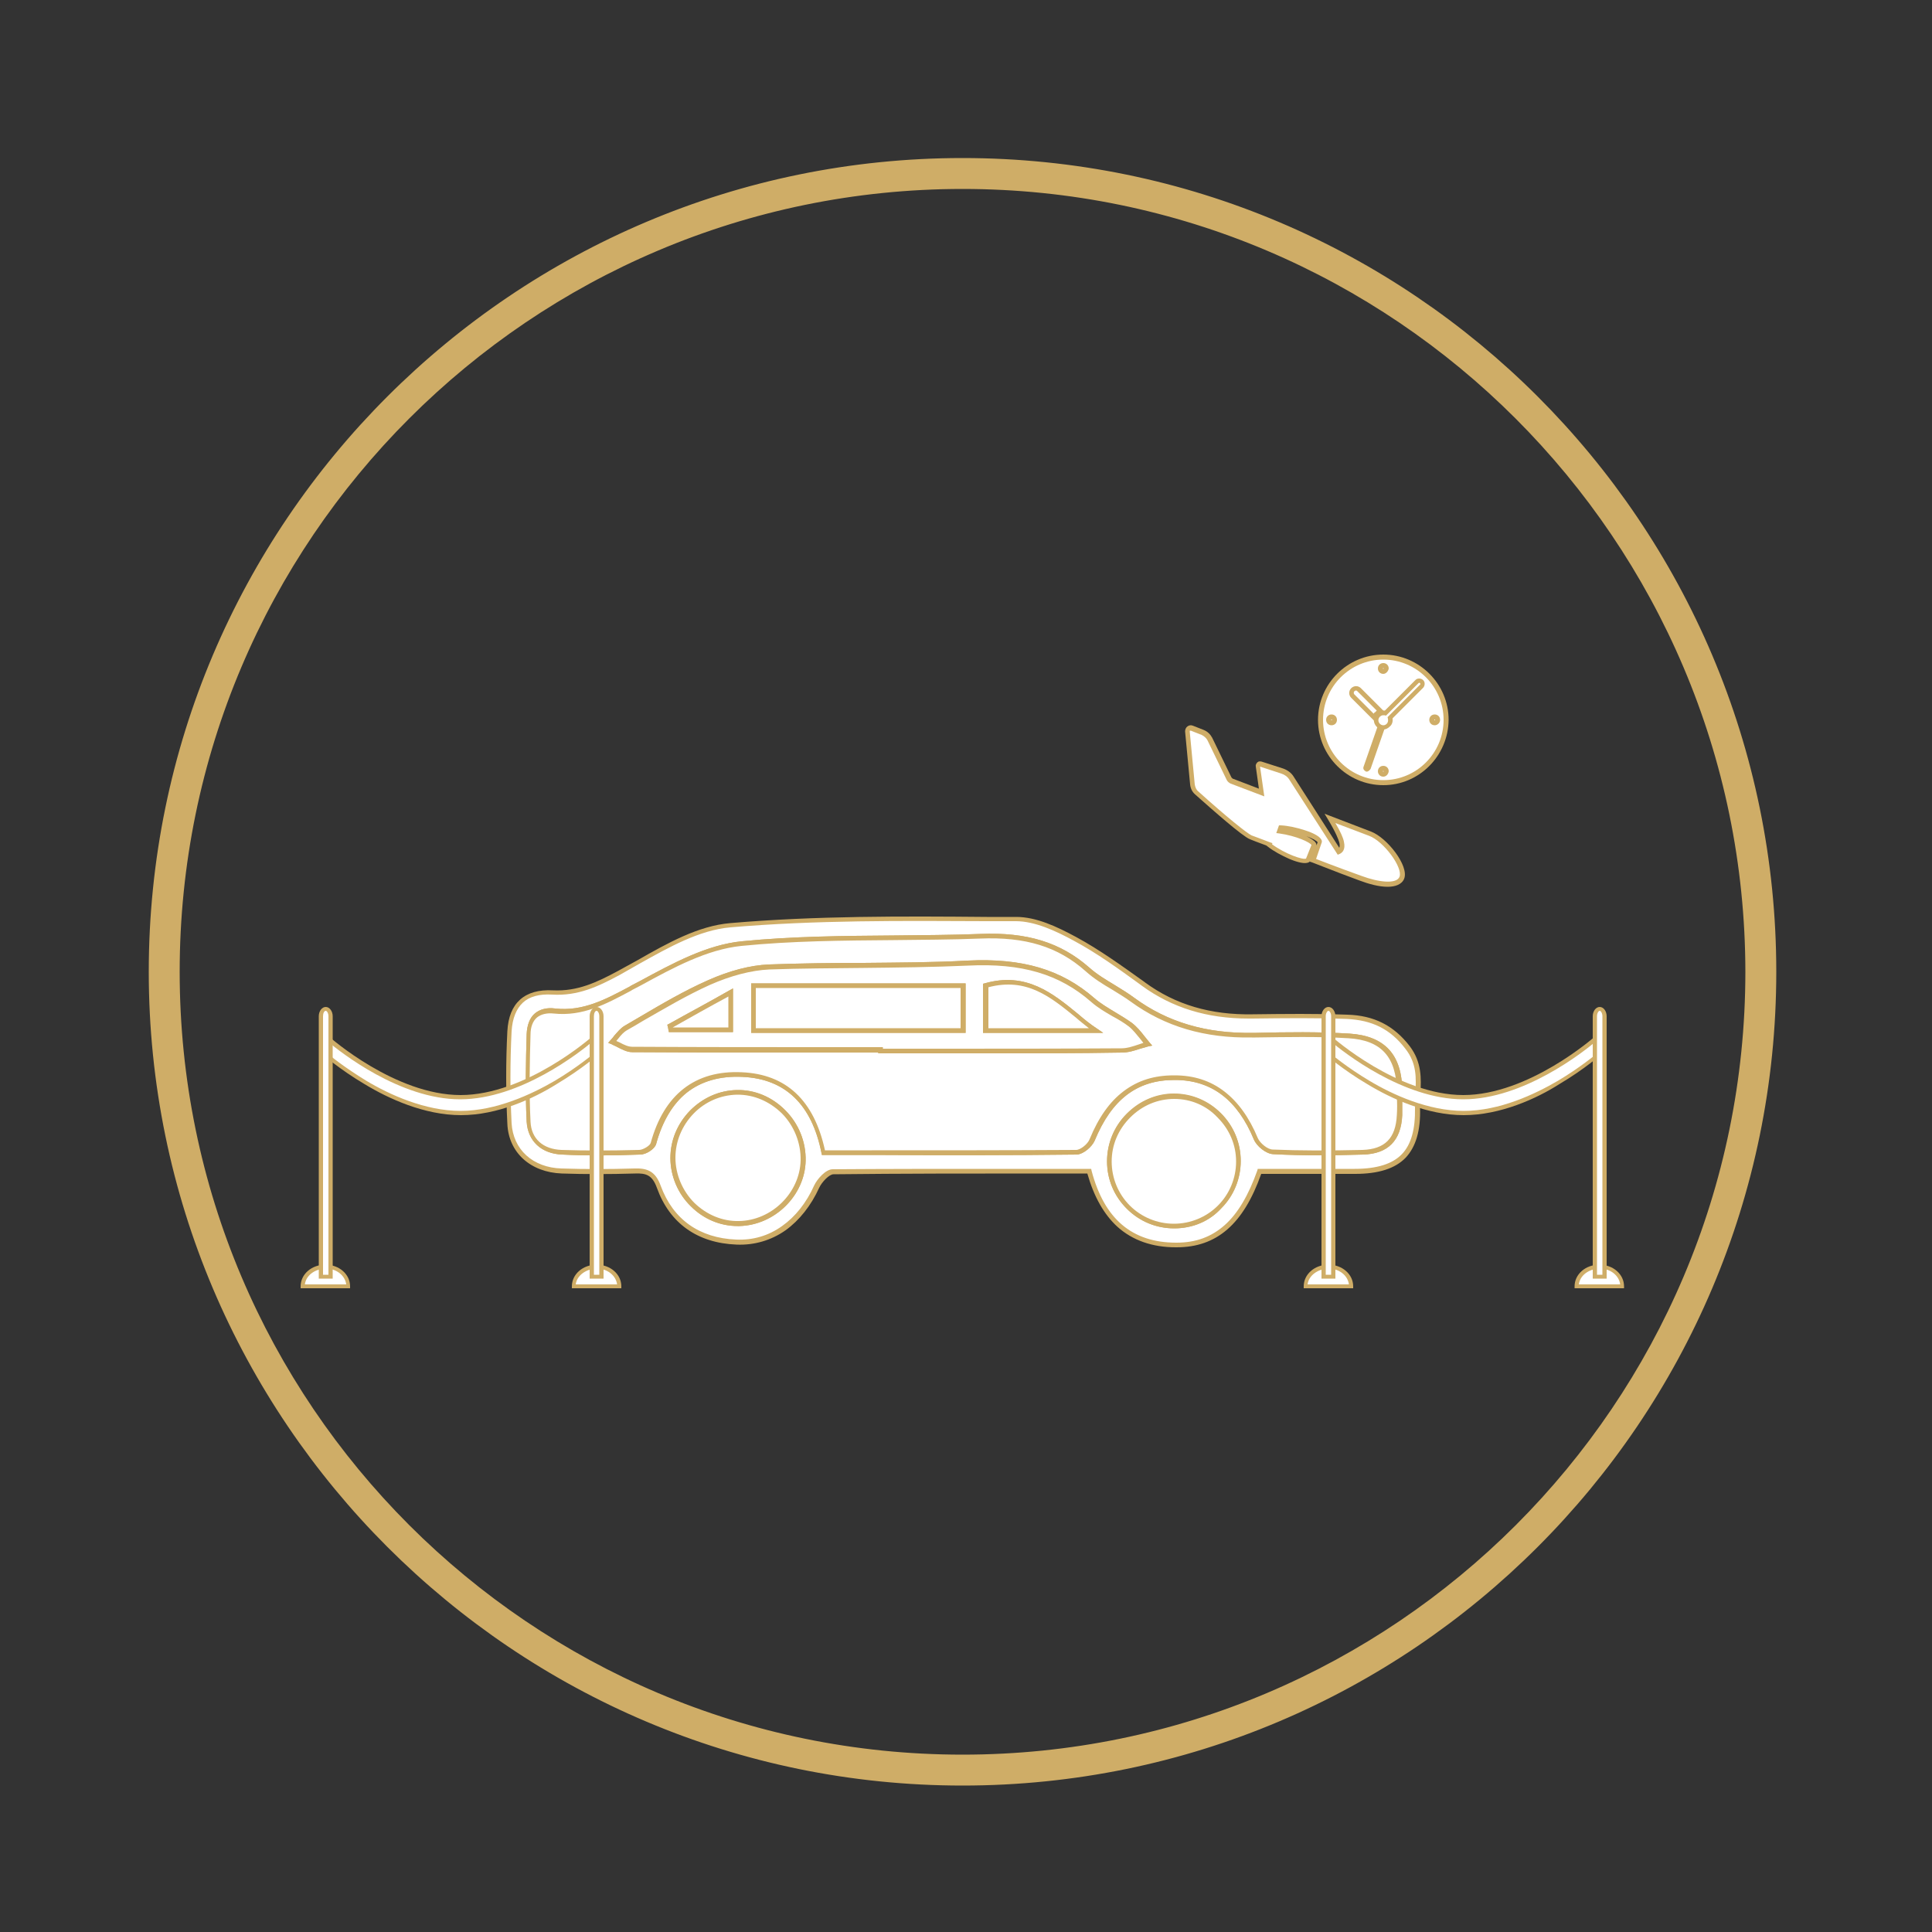 <?xml version="1.0" encoding="utf-8"?>
<!-- Generator: Adobe Illustrator 27.4.1, SVG Export Plug-In . SVG Version: 6.00 Build 0)  -->
<svg version="1.1" id="Layer_1" xmlns="http://www.w3.org/2000/svg" xmlns:xlink="http://www.w3.org/1999/xlink" x="0px" y="0px"
	 viewBox="0 0 500 500" style="enable-background:new 0 0 500 500;" xml:space="preserve">
<rect x="0" y="0" width="500" height="500" fill="#333333" stroke="none"/>
<style type="text/css">
	.st0{fill:#CFAD67;stroke:#CFAD67;stroke-miterlimit:10;}
	.st1{fill:#FFFFFF;}
	.st2{fill:#CFAD67;}
	.st3{fill-rule:evenodd;clip-rule:evenodd;fill:#FFFFFF;}
</style>
<g>
	<path class="st0" d="M249.1,461.6C133.3,461.6,39,367.4,39,251.5S133.2,41.4,249.1,41.4s210.1,94.2,210.1,210.1
		S364.9,461.6,249.1,461.6z M249.1,48.4C137.1,48.4,46,139.5,46,251.5s91.1,203.1,203.1,203.1s203.1-91.1,203.1-203.1
		C452.1,139.5,361,48.4,249.1,48.4z"/>
</g>
<g>
	<g>
		<g>
			<path class="st1" d="M419.8,332.9H408c0-2.9,2.6-5.1,5.9-5.1C417.2,327.8,419.8,330,419.8,332.9z"/>
			<path class="st2" d="M420.3,333.4h-12.8l0-0.5c0-3.1,2.8-5.6,6.4-5.6c3.6,0,6.4,2.5,6.4,5.6L420.3,333.4z M408.6,332.4h10.7
				c-0.3-2.3-2.5-4.1-5.3-4.1C411.1,328.4,408.9,330.1,408.6,332.4z"/>
		</g>
		<g>
			<path class="st1" d="M349.7,332.9h-11.8c0-2.9,2.6-5.1,5.9-5.1C347,327.8,349.6,330,349.7,332.9z"/>
			<path class="st2" d="M350.2,333.4h-12.8l0-0.5c0-3.1,2.8-5.6,6.4-5.6c3.6,0,6.4,2.5,6.4,5.6L350.2,333.4z M338.4,332.4h10.7
				c-0.3-2.3-2.5-4.1-5.3-4.1C341,328.4,338.7,330.1,338.4,332.4z"/>
		</g>
		<g>
			<g>
				<g>
					<path class="st3" d="M215.8,303.3c-1.5,0-3.5,2.2-4.3,3.9c-4.1,9.1-11.7,14.7-20.8,14.3c-9.7-0.4-16.7-5.1-20.1-14.3
						c-1.2-3.4-2.9-4.2-6.2-4.1c-6.3,0.2-12.6,0.2-19,0c-7.7-0.3-13.2-5.1-13.5-12.3c-0.4-7.9-0.4-15.9,0-23.8
						c0.3-7,4.1-10.5,11.1-10.1c6.5,0.3,11.6-2.1,17.2-5.1c9.2-5,18.9-11.5,28.8-12.3c24.5-2.1,49.3-1.7,74-1.6
						c5.1,0,10.5,2.6,15.2,5.1c6.3,3.3,12.1,7.6,17.8,11.8c8.5,6.1,17.9,8.5,28.2,8.3c8.2-0.1,16.3-0.2,24.5,0.1
						c6.3,0.2,11.4,2.4,15.6,7.9c4,5.2,2.5,10.4,2.6,15.7c0.3,11.6-4.7,16.4-16.2,16.4c-8.3,0-16.6,0-24.7,0
						c-4.5,13.1-11.3,19.2-21.6,19.1c-12.4-0.1-19.3-7.3-22.5-19.1C259.8,303.1,237.8,303.1,215.8,303.3z M278.5,298.1
						c1.4,0,3.5-1.8,4.1-3.2c4.5-10.9,11.3-16.1,21.4-16.1c9.8,0.1,16.7,5.4,21,15.8c0.6,1.5,2.9,3.3,4.5,3.4
						c7.7,0.3,15.5,0.3,23.2,0.1c6.2-0.2,9.2-3.4,9.5-9.6c0.1-2,0-4.1,0-6.1c-0.1-9-4.1-13.8-13.1-14.4c-8.3-0.5-16.7-0.3-25.1-0.2
						c-11.4,0.2-21.8-2.5-31.1-9.2c-3.8-2.8-8.2-4.8-11.7-7.8c-8.1-7.1-17.3-9-27.7-8.6c-20.6,0.8-41.3-0.2-61.7,1.9
						c-9.8,1-19.5,6.6-28.5,11.5c-6.5,3.5-12.5,6.8-20,6c-4.4-0.5-6.6,2.1-6.7,6.1c-0.2,7.5-0.4,15.1,0,22.6c0.3,5,3.7,7.7,8.6,7.9
						c6.7,0.3,13.5,0.2,20.2,0c1.3,0,3.3-1.2,3.6-2.3c3.2-11.8,10.7-18.4,23-17.8c12,0.6,18.6,8.2,21,20.2
						C235.3,298.3,256.9,298.3,278.5,298.1z M191.2,316.6c8.8-0.1,16.4-7.6,16.6-16.3c0.2-9.7-7.7-17.8-17.1-17.7
						c-9,0.1-16.5,7.8-16.5,16.9C174.1,309,182,316.8,191.2,316.6z M303.9,317.3c9.3,0,16.8-7.5,16.7-16.7c0-9.2-7.6-16.8-16.8-16.8
						c-9.1,0-16.7,7.7-16.7,16.8C287.2,309.9,294.7,317.3,303.9,317.3z"/>
					<path class="st2" d="M304.5,322.8c-0.1,0-0.1,0-0.2,0c-6.1,0-11.2-1.8-15.1-5.3c-3.5-3.2-6.1-7.8-7.8-13.8c-4.1,0-8.1,0-12.2,0
						c-17.5,0-35.7,0-53.5,0.2l0,0c-1.1,0-3,2-3.7,3.5c-2.1,4.6-5.1,8.4-8.7,11c-3.7,2.6-8.1,3.9-12.7,3.7
						c-10.1-0.4-17.3-5.5-20.6-14.7c-1.2-3.3-2.8-3.8-5.6-3.7c-6.8,0.2-13,0.2-19,0c-8.1-0.3-13.8-5.4-14.1-12.9
						c-0.4-8-0.4-16,0-23.9c0.2-3.7,1.3-6.4,3.3-8.2c2-1.8,4.9-2.6,8.5-2.4c6.4,0.3,11.4-2.1,16.8-5c1.7-0.9,3.4-1.9,5.1-2.8
						c7.7-4.4,15.7-8.9,24-9.6c22-1.9,44.6-1.8,66.4-1.6c2.6,0,5.1,0,7.6,0c5.2,0,10.5,2.5,15.5,5.2c6.1,3.3,11.9,7.5,17.5,11.5
						l0.4,0.3c7.8,5.7,16.9,8.4,27.8,8.2c8.3-0.1,16.5-0.2,24.5,0.1c6.9,0.2,12,2.8,16.1,8.1c3.2,4.2,3,8.4,2.8,12.4
						c-0.1,1.2-0.1,2.4-0.1,3.6c0.2,5.9-1.1,10.1-3.7,12.9c-2.7,2.8-7,4.2-13.1,4.2c-5.8,0-11.6,0-17.2,0c-2.4,0-4.7,0-7.1,0
						C321.8,316.8,314.9,322.8,304.5,322.8z M256.8,302.5c4.2,0,8.3,0,12.4,0c4.2,0,8.4,0,12.7,0h0.5l0.1,0.5
						c3.3,12.5,10.5,18.6,21.9,18.6c0,0,0.1,0,0.1,0c5,0,9-1.5,12.4-4.5c3.4-3,6.2-7.7,8.5-14.2l0.1-0.4h0.4c2.5,0,5,0,7.5,0
						c5.6,0,11.5,0,17.2,0c5.8,0,9.8-1.3,12.2-3.8c2.4-2.5,3.5-6.4,3.4-12c0-1.2,0-2.5,0.1-3.7c0.2-4,0.4-7.8-2.6-11.6
						c-3.9-5.1-8.6-7.4-15.2-7.7c-8-0.3-16.1-0.2-24.4-0.1c-0.3,0-0.6,0-1,0c-10.7,0-19.8-2.8-27.6-8.5l-0.4-0.3
						c-5.5-4-11.3-8.2-17.3-11.4c-4.6-2.5-10-5-14.9-5c-2.5,0-5.1,0-7.6,0c-21.8-0.1-44.3-0.3-66.3,1.6c-8,0.7-15.8,5.1-23.5,9.4
						c-1.7,1-3.4,1.9-5.1,2.9c-5.6,3-10.8,5.5-17.5,5.1c-3.3-0.2-5.9,0.5-7.6,2.1c-1.7,1.6-2.7,4.1-2.9,7.4
						c-0.4,7.9-0.4,15.9,0,23.8c0.2,3.3,1.5,6.2,3.8,8.3c2.3,2.1,5.5,3.3,9.1,3.4c6,0.2,12.2,0.2,18.9,0c3.2-0.1,5.4,0.6,6.8,4.5
						c3.2,8.7,10,13.5,19.5,13.9c4.4,0.2,8.4-1,11.9-3.5c3.4-2.4,6.3-6,8.3-10.5c0.8-1.7,3-4.2,4.8-4.2h0
						C229.4,302.5,243.2,302.5,256.8,302.5z M303.9,317.9C303.9,317.9,303.9,317.9,303.9,317.9c-4.7,0-9-1.8-12.3-5.1
						c-3.3-3.3-5.1-7.6-5.1-12.3c0-4.6,1.8-9,5.1-12.3c3.3-3.3,7.6-5.2,12.2-5.2c0,0,0,0,0,0c4.6,0,8.9,1.8,12.2,5.1
						c3.3,3.3,5.1,7.7,5.1,12.3c0,4.6-1.8,9-5,12.2C313,316.1,308.6,317.9,303.9,317.9z M303.9,316.7
						C303.9,316.7,303.9,316.7,303.9,316.7c4.3,0,8.4-1.7,11.4-4.7c3-3,4.7-7.1,4.7-11.4c0-4.3-1.7-8.3-4.8-11.4
						c-3.1-3.1-7.1-4.8-11.4-4.8c0,0,0,0,0,0c-4.2,0-8.3,1.7-11.4,4.8c-3.1,3.1-4.8,7.1-4.8,11.4c0,4.3,1.7,8.4,4.7,11.4
						C295.6,315,299.6,316.7,303.9,316.7L303.9,316.7z M190.9,317.3c-4.5,0-8.8-1.8-12.1-5.1c-3.4-3.3-5.3-7.9-5.3-12.5
						c0-4.6,1.8-8.9,5.1-12.3c3.3-3.3,7.5-5.2,12.1-5.3c4.7-0.1,9.1,1.8,12.5,5.2c3.5,3.5,5.4,8.2,5.3,13.1c-0.2,9-8,16.7-17.2,16.9
						C191.1,317.3,191,317.3,190.9,317.3z M191.2,316l0,0.6L191.2,316c8.5-0.1,15.8-7.3,16-15.7c0.1-4.5-1.7-9-4.9-12.2
						c-3.1-3.2-7.3-4.9-11.6-4.8c-4.2,0.1-8.2,1.8-11.2,4.9c-3,3.1-4.7,7.2-4.7,11.4c0,4.3,1.8,8.6,4.9,11.7
						C182.8,314.4,186.9,316.1,191.2,316z M341.7,299c-4.3,0-8.4-0.1-12.2-0.3c-1.9-0.1-4.3-2.1-5-3.8c-2.1-5.1-4.9-9-8.2-11.5
						c-3.4-2.6-7.5-3.9-12.2-3.9c-0.1,0-0.1,0-0.2,0c-9.6,0-16.2,5-20.6,15.7c-0.7,1.6-2.9,3.5-4.6,3.6l0,0
						c-17.5,0.2-34.7,0.2-52.9,0.1c-4.2,0-8.3,0-12.6,0h-0.5l-0.1-0.5c-2.5-12.6-9.4-19.2-20.4-19.7c-5.8-0.3-10.7,1.1-14.5,4.1
						c-3.6,2.9-6.3,7.4-7.9,13.3c-0.4,1.3-2.6,2.7-4.1,2.7c-7.8,0.3-14.2,0.3-20.2,0c-5.4-0.2-8.9-3.5-9.2-8.5
						c-0.4-7.9-0.2-15.9,0-22.7c0.1-2.3,0.8-4.2,2.1-5.3c1.3-1.1,3.1-1.6,5.3-1.3c7.2,0.8,13.1-2.4,19.3-5.7l0.3-0.2
						c0.8-0.4,1.5-0.8,2.3-1.2c8.5-4.6,17.3-9.4,26.4-10.3c13.1-1.3,26.5-1.4,39.4-1.5c7.3-0.1,14.9-0.1,22.3-0.4
						c12.1-0.5,20.8,2.2,28.2,8.7c2,1.8,4.4,3.2,6.7,4.6c1.6,1,3.3,2,4.9,3.2c8.7,6.4,18.8,9.3,30.7,9.1l0.9,0
						c8-0.2,16.2-0.3,24.2,0.2c9.1,0.6,13.6,5.5,13.6,15c0,0.5,0,0.9,0,1.4c0,1.6,0,3.2,0,4.7c-0.3,6.6-3.7,10-10.1,10.2
						C348.8,298.9,345.2,299,341.7,299z M303.8,278.3c0.1,0,0.1,0,0.2,0c5,0,9.3,1.4,12.9,4.2c3.5,2.7,6.4,6.7,8.6,12
						c0.6,1.4,2.6,3,3.9,3c6.9,0.3,14.5,0.3,23.2,0.1c5.8-0.2,8.6-3,8.9-9c0.1-1.5,0.1-3.1,0-4.7c0-0.5,0-0.9,0-1.4
						c-0.1-8.9-4-13.3-12.5-13.8c-8-0.5-16.2-0.3-24.1-0.2l-0.9,0c-12.2,0.2-22.5-2.8-31.4-9.3c-1.5-1.1-3.2-2.1-4.8-3.1
						c-2.4-1.4-4.8-2.9-6.9-4.8c-7.1-6.3-15.5-8.9-27.3-8.4c-7.4,0.3-15,0.3-22.4,0.4c-12.9,0.1-26.3,0.2-39.3,1.5
						c-8.9,0.9-17.6,5.6-26,10.2c-0.8,0.4-1.5,0.8-2.3,1.2l-0.3,0.2c-6.4,3.4-12.4,6.7-20,5.9c-1.8-0.2-3.3,0.2-4.3,1
						c-1.1,0.9-1.7,2.5-1.7,4.4c-0.2,6.8-0.4,14.8,0,22.6c0.2,4.4,3.2,7.1,8,7.3c6,0.2,12.4,0.2,20.1,0c1,0,2.8-1.1,3-1.8
						c3.4-12.5,11.5-18.9,23.6-18.3c11.5,0.5,18.7,7.3,21.5,20.2c4,0,8.1,0,12.1,0c18.2,0,35.4,0,52.9-0.1h0c1.1,0,3-1.5,3.5-2.8
						c2.3-5.6,5.2-9.7,8.8-12.4C294.5,279.6,298.7,278.3,303.8,278.3z"/>
				</g>
				<g>
					<path class="st3" d="M192.1,278c-12.3-0.6-19.8,6-23,17.8c-0.3,1-2.3,2.2-3.6,2.3c-6.7,0.2-13.5,0.3-20.2,0
						c-4.8-0.2-8.3-2.9-8.6-7.9c-0.4-7.5-0.3-15.1,0-22.6c0.1-4,2.3-6.5,6.7-6.1c7.5,0.8,13.5-2.5,20-6c9-4.8,18.7-10.5,28.5-11.5
						c20.4-2.1,41.1-1.1,61.7-1.9c10.4-0.4,19.7,1.5,27.7,8.6c3.5,3.1,7.9,5.1,11.7,7.8c9.3,6.8,19.7,9.4,31.1,9.2
						c8.4-0.2,16.7-0.3,25.1,0.2c9,0.6,13,5.4,13.1,14.4c0,2,0.1,4.1,0,6.1c-0.3,6.2-3.3,9.4-9.5,9.6c-7.7,0.2-15.5,0.3-23.2-0.1
						c-1.6-0.1-3.8-1.9-4.5-3.4c-4.3-10.4-11.2-15.7-21-15.8c-10.1-0.1-16.9,5.2-21.4,16.1c-0.6,1.4-2.7,3.2-4.1,3.2
						c-21.6,0.2-43.2,0.1-65.5,0.1C210.7,286.2,204.1,278.6,192.1,278z M290.4,272c2.2,0,4.4-1.1,6.7-1.6c-1.5-1.7-2.7-3.7-4.5-5
						c-3.1-2.3-6.8-3.9-9.7-6.4c-9.4-8.2-20.2-10.1-32.3-9.5c-17.1,0.8-34.3,0.3-51.4,1c-5.3,0.2-10.8,1.9-15.6,4.1
						c-7.4,3.3-14.4,7.6-21.5,11.7c-1.4,0.8-2.4,2.4-3.5,3.6c1.7,0.7,3.4,2,5.1,2c21.4,0.1,42.8,0.1,64.3,0.1c0,0.1,0,0.1,0,0.2
						C248.7,272,269.6,272.1,290.4,272z"/>
					<path class="st2" d="M341.7,299c-4.3,0-8.4-0.1-12.2-0.3c-1.9-0.1-4.3-2.1-5-3.8c-2.1-5.1-4.9-9-8.2-11.5
						c-3.4-2.6-7.5-3.9-12.2-3.9c-0.1,0-0.1,0-0.2,0c-9.6,0-16.2,5-20.6,15.7c-0.7,1.6-2.9,3.5-4.6,3.6c-17.5,0.2-34.7,0.2-52.9,0.1
						c-4.2,0-8.3,0-12.6,0h-0.5l-0.1-0.5c-2.5-12.6-9.4-19.2-20.4-19.7c-5.8-0.3-10.7,1.1-14.5,4.1c-3.6,2.9-6.3,7.4-7.9,13.3
						c-0.4,1.3-2.6,2.7-4.1,2.7c-7.8,0.3-14.2,0.3-20.2,0c-5.4-0.2-8.9-3.5-9.2-8.5c-0.4-7.9-0.2-15.9,0-22.7
						c0.1-2.3,0.8-4.2,2.1-5.3c1.3-1.1,3.1-1.6,5.3-1.3c7.2,0.8,13.1-2.4,19.3-5.7l0.3-0.2c0.8-0.4,1.5-0.8,2.3-1.2
						c8.5-4.6,17.3-9.4,26.4-10.3c13.1-1.3,26.5-1.4,39.4-1.5c7.3-0.1,14.9-0.1,22.3-0.4c12.1-0.5,20.8,2.2,28.2,8.7
						c2,1.8,4.4,3.2,6.7,4.6c1.6,1,3.3,2,4.9,3.2c8.7,6.4,18.8,9.3,30.7,9.1l0.9,0c8-0.2,16.2-0.3,24.2,0.2
						c9.1,0.6,13.6,5.5,13.6,15c0,0.5,0,0.9,0,1.4c0,1.6,0,3.2,0,4.7c-0.3,6.6-3.7,10-10.1,10.2C348.8,298.9,345.2,299,341.7,299z
						 M303.8,278.3c0.1,0,0.1,0,0.2,0c5,0,9.3,1.4,12.9,4.2c3.5,2.7,6.4,6.7,8.6,12c0.6,1.4,2.6,3,3.9,3c6.9,0.3,14.5,0.3,23.2,0.1
						c5.8-0.2,8.6-3,8.9-9c0.1-1.5,0.1-3.1,0-4.7c0-0.5,0-0.9,0-1.4c-0.1-8.9-4-13.3-12.5-13.8c-8-0.5-16.2-0.3-24.1-0.2l-0.9,0
						c-12.2,0.2-22.5-2.8-31.4-9.3c-1.5-1.1-3.2-2.1-4.8-3.1c-2.4-1.4-4.8-2.9-6.9-4.8c-7.1-6.3-15.5-8.9-27.3-8.4
						c-7.4,0.3-15,0.3-22.4,0.4c-12.9,0.1-26.3,0.2-39.3,1.5c-8.9,0.9-17.6,5.6-26,10.2c-0.8,0.4-1.5,0.8-2.3,1.2l-0.3,0.2
						c-6.4,3.4-12.4,6.7-20,5.9c-1.8-0.2-3.3,0.2-4.3,1c-1.1,0.9-1.7,2.5-1.7,4.4c-0.2,6.8-0.4,14.8,0,22.6c0.2,4.4,3.2,7.1,8,7.3
						c6,0.2,12.4,0.2,20.1,0c1,0,2.8-1.1,3-1.8c3.4-12.5,11.5-18.9,23.6-18.3l0,0c11.5,0.5,18.7,7.3,21.5,20.2c4,0,8.1,0,12.1,0
						c18.2,0,35.4,0,52.9-0.1c1.1,0,3-1.5,3.5-2.8c2.3-5.6,5.2-9.7,8.8-12.4C294.5,279.6,298.7,278.3,303.8,278.3z M255.9,272.6
						c-4.7,0-9.3,0-13.9,0c-4.7,0-9.4,0-14.1,0h-0.6v-0.2c-4.2,0-8.3,0-12.5,0c-16.8,0-34.1,0-51.2-0.1c-1.3,0-2.6-0.7-3.8-1.3
						c-0.5-0.3-1.1-0.5-1.6-0.8l-0.8-0.3l0.6-0.7c0.4-0.4,0.7-0.8,1-1.2c0.8-0.9,1.6-1.9,2.6-2.5c1.4-0.8,2.7-1.6,4.1-2.4
						c5.6-3.3,11.4-6.7,17.5-9.4c5.6-2.5,11-3.9,15.8-4.1c8.1-0.3,16.4-0.4,24.4-0.4c8.9-0.1,18-0.1,27-0.6
						c14.2-0.7,24.3,2.3,32.8,9.7c1.6,1.4,3.5,2.5,5.3,3.6c1.5,0.9,3,1.8,4.4,2.8c1.3,1,2.3,2.2,3.3,3.5c0.4,0.5,0.9,1.1,1.3,1.6
						l0.7,0.8l-1,0.2c-0.7,0.2-1.4,0.4-2.1,0.6c-1.5,0.5-3.1,1-4.7,1l0,0C278.9,272.6,267.3,272.6,255.9,272.6z M228.5,271.4
						c4.5,0,9,0,13.4,0c15.9,0,32.3,0,48.4-0.1h0c1.4,0,2.9-0.5,4.4-1c0.4-0.1,0.8-0.3,1.2-0.4c-0.2-0.3-0.5-0.6-0.7-0.9
						c-1-1.2-1.9-2.4-3-3.3c-1.3-1-2.8-1.9-4.3-2.7c-1.9-1.1-3.8-2.2-5.5-3.7c-8.2-7.2-18-10.1-31.9-9.4c-9,0.4-18.2,0.5-27,0.6
						c-8,0.1-16.3,0.1-24.4,0.4c-4.6,0.2-10,1.6-15.4,4c-6,2.7-11.7,6.1-17.3,9.3c-1.3,0.8-2.7,1.6-4.1,2.4
						c-0.9,0.5-1.6,1.3-2.3,2.2c-0.2,0.2-0.3,0.4-0.5,0.6c0.3,0.1,0.6,0.3,0.9,0.4c1.1,0.6,2.2,1.1,3.2,1.1
						c17.1,0.1,34.4,0.1,51.2,0.1c4.4,0,8.7,0,13.1,0h0.6V271.4z"/>
				</g>
				<g>
					<path class="st3" d="M174.1,299.7c0,9.3,7.8,17.1,17.1,17c8.8-0.1,16.4-7.6,16.6-16.3c0.2-9.7-7.7-17.8-17.1-17.7
						C181.6,282.8,174.1,290.5,174.1,299.7z"/>
					<path class="st2" d="M190.9,317.3c-4.5,0-8.8-1.8-12.1-5.1c-3.4-3.3-5.3-7.9-5.3-12.5c0-4.6,1.8-8.9,5.1-12.3
						c3.3-3.3,7.5-5.2,12.1-5.3c4.7-0.1,9.1,1.8,12.5,5.2c3.5,3.5,5.4,8.2,5.3,13.1c-0.2,9-8,16.7-17.2,16.9
						C191.1,317.3,191,317.3,190.9,317.3z M190.9,283.3c-0.1,0-0.1,0-0.2,0c-4.2,0.1-8.2,1.8-11.2,4.9c-3,3.1-4.7,7.2-4.7,11.4v0
						c0,4.3,1.8,8.6,4.9,11.7c3.2,3.1,7.3,4.8,11.5,4.7c8.5-0.1,15.8-7.3,16-15.7c0.1-4.5-1.7-9-4.9-12.2
						C199.1,285,195.1,283.3,190.9,283.3z"/>
				</g>
				<g>
					<path class="st3" d="M287.2,300.6c0,9.3,7.5,16.7,16.8,16.7c9.3,0,16.8-7.5,16.7-16.7c0-9.2-7.6-16.8-16.8-16.8
						C294.8,283.8,287.2,291.5,287.2,300.6z"/>
					<path class="st2" d="M303.9,317.9C303.9,317.9,303.9,317.9,303.9,317.9c-4.7,0-9-1.8-12.3-5.1c-3.3-3.3-5.1-7.6-5.1-12.2l0,0
						c0-4.6,1.8-9,5.1-12.3c3.3-3.3,7.6-5.2,12.2-5.2c0,0,0,0,0,0c4.6,0,8.9,1.8,12.2,5.1c3.3,3.3,5.1,7.7,5.1,12.3
						c0,4.6-1.8,9-5,12.2C313,316.1,308.6,317.9,303.9,317.9z M303.9,284.4C303.9,284.4,303.9,284.4,303.9,284.4
						c-4.3,0-8.3,1.7-11.4,4.8c-3.1,3.1-4.8,7.1-4.8,11.4v0c0,4.3,1.7,8.4,4.7,11.4c3,3,7.1,4.7,11.4,4.7c0,0,0,0,0,0
						c4.3,0,8.4-1.7,11.4-4.7c3-3,4.7-7.1,4.7-11.4c0-4.3-1.7-8.3-4.8-11.4C312.2,286.1,308.2,284.4,303.9,284.4z"/>
				</g>
				<g>
					<path class="st3" d="M227.9,271.8c-21.4,0-42.8,0-64.3-0.1c-1.7,0-3.4-1.3-5.1-2c1.2-1.2,2.1-2.8,3.5-3.6
						c7.1-4.1,14.1-8.4,21.5-11.7c4.9-2.2,10.3-3.9,15.6-4.1c17.1-0.7,34.3-0.2,51.4-1c12.1-0.6,23,1.3,32.3,9.5
						c2.9,2.5,6.6,4.1,9.7,6.4c1.8,1.3,3,3.3,4.5,5c-2.2,0.6-4.4,1.6-6.7,1.6c-20.8,0.1-41.6,0.1-62.4,0.1
						C227.9,272,227.9,271.9,227.9,271.8z M249.3,255.1c-18.2,0-36,0-54.3,0c0,4.2,0,7.7,0,11.6c18.1,0,35.9,0,54.3,0
						C249.3,262.5,249.3,258.8,249.3,255.1z M283.6,266.7c-8.5-6.1-15.6-15.3-28.5-11.6c0,3.5,0,7.4,0,11.6
						C264.8,266.7,274.2,266.7,283.6,266.7z M173.4,265.5c0.1,0.3,0.1,0.6,0.2,1c5,0,10.1,0,15.5,0c0-2.9,0-5.7,0-9.6
						C183.4,260,178.4,262.8,173.4,265.5z"/>
					<path class="st2" d="M255.9,272.6c-4.7,0-9.3,0-13.9,0c-4.7,0-9.4,0-14.1,0h-0.6v-0.2c-4.2,0-8.3,0-12.5,0
						c-16.8,0-34.1,0-51.2-0.1c-1.3,0-2.6-0.7-3.8-1.3c-0.5-0.3-1.1-0.5-1.6-0.8l-0.8-0.3l0.6-0.7c0.4-0.4,0.7-0.8,1-1.2
						c0.8-0.9,1.6-1.9,2.6-2.5c1.4-0.8,2.7-1.6,4.1-2.4c5.6-3.3,11.4-6.7,17.5-9.4c5.6-2.5,11-3.9,15.8-4.1
						c8.1-0.3,16.4-0.4,24.4-0.4c8.9-0.1,18-0.1,27-0.6c14.2-0.7,24.3,2.3,32.8,9.7c1.6,1.4,3.5,2.5,5.3,3.6c1.5,0.9,3,1.8,4.4,2.8
						c1.3,1,2.3,2.2,3.3,3.5c0.4,0.5,0.9,1.1,1.3,1.6l0.7,0.8l-1,0.2c-0.7,0.2-1.4,0.4-2.1,0.6c-1.5,0.5-3.1,1-4.7,1
						C278.9,272.6,267.3,272.6,255.9,272.6z M228.5,271.4c4.5,0,9,0,13.4,0c15.9,0,32.3,0,48.4-0.1c1.4,0,2.9-0.5,4.4-1
						c0.4-0.1,0.8-0.3,1.2-0.4c-0.2-0.3-0.5-0.6-0.7-0.9c-1-1.2-1.9-2.4-3-3.3c-1.3-1-2.8-1.9-4.3-2.7c-1.9-1.1-3.8-2.2-5.5-3.7
						c-8.2-7.2-18-10.1-31.9-9.4c-9,0.4-18.2,0.5-27,0.6c-8,0.1-16.3,0.1-24.4,0.4c-4.6,0.2-10,1.6-15.4,4c-6,2.7-11.7,6.1-17.3,9.3
						c-1.3,0.8-2.7,1.6-4.1,2.4c-0.9,0.5-1.6,1.3-2.3,2.2c-0.2,0.2-0.3,0.4-0.5,0.6c0.3,0.1,0.6,0.3,0.9,0.4
						c1.1,0.6,2.2,1.1,3.2,1.1c17.1,0.1,34.4,0.1,51.2,0.1c4.4,0,8.7,0,13.1,0h0.6V271.4z M285.5,267.3h-31.1v-12.7l0.4-0.1
						c10.8-3.1,17.7,2.6,24.3,8c1.5,1.3,3.1,2.6,4.8,3.7L285.5,267.3z M255.7,266.1h26.1c-1.1-0.9-2.3-1.8-3.3-2.7
						c-6.6-5.4-12.8-10.5-22.7-7.9V266.1z M249.9,267.3h-55.5v-12.8h55.5V267.3z M195.6,266.1h53v-10.4h-53V266.1z M189.7,267.1
						h-16.6l-0.1-0.5c0-0.2-0.1-0.4-0.1-0.6l-0.2-0.8l0.4-0.2c5-2.8,10.1-5.5,15.7-8.7l0.9-0.5V267.1z M174.1,265.9h14.4v-8
						C183.3,260.7,178.7,263.3,174.1,265.9C174.1,265.9,174.1,265.9,174.1,265.9z"/>
				</g>
				<g>
					<path class="st3" d="M249.3,266.7c0-4.2,0-7.9,0-11.6c-18.2,0-36,0-54.3,0c0,4.2,0,7.7,0,11.6
						C213.1,266.7,230.9,266.7,249.3,266.7z"/>
					<path class="st2" d="M249.9,267.3h-55.5v-12.8h55.5V267.3z M195.6,266.1h53v-10.4h-53V266.1z"/>
				</g>
				<g>
					<path class="st3" d="M255.1,266.7c9.7,0,19.1,0,28.5,0c-8.5-6.1-15.6-15.3-28.5-11.6C255.1,258.6,255.1,262.5,255.1,266.7z"/>
					<path class="st2" d="M285.5,267.3h-31.1v-12.7l0.4-0.1c10.8-3.1,17.7,2.6,24.3,8c1.5,1.3,3.1,2.6,4.8,3.7L285.5,267.3z
						 M255.7,266.1h26.1c-1.1-0.9-2.3-1.8-3.3-2.7c-6.6-5.4-12.8-10.5-22.7-7.9V266.1z"/>
				</g>
				<g>
					<path class="st3" d="M189.1,256.9c-5.7,3.1-10.7,5.9-15.7,8.7c0.1,0.3,0.1,0.6,0.2,1c5,0,10.1,0,15.5,0
						C189.1,263.6,189.1,260.8,189.1,256.9z"/>
					<path class="st2" d="M189.7,267.1h-16.6l-0.1-0.5c0-0.2-0.1-0.4-0.1-0.6l-0.2-0.8l0.4-0.2c5-2.8,10.1-5.5,15.7-8.7l0.9-0.5
						V267.1z M174.1,265.9h14.4v-8C183.3,260.7,178.7,263.3,174.1,265.9C174.1,265.9,174.1,265.9,174.1,265.9z"/>
				</g>
			</g>
		</g>
		<g>
			<path class="st1" d="M78.3,332.9h11.8c0-2.9-2.6-5.1-5.9-5.1C81,327.8,78.3,330,78.3,332.9z"/>
			<path class="st2" d="M90.6,333.4H77.8l0-0.5c0-3.1,2.8-5.6,6.4-5.6c3.6,0,6.4,2.5,6.4,5.6L90.6,333.4z M78.9,332.4h10.7
				c-0.3-2.3-2.5-4.1-5.3-4.1C81.4,328.4,79.2,330.1,78.9,332.4z"/>
		</g>
		<g>
			<path class="st1" d="M148.5,332.9h11.8c0-2.9-2.6-5.1-5.9-5.1C151.1,327.8,148.5,330,148.5,332.9z"/>
			<path class="st2" d="M160.8,333.4H148l0-0.5c0-3.1,2.8-5.6,6.4-5.6c3.6,0,6.4,2.5,6.4,5.6L160.8,333.4z M149,332.4h10.7
				c-0.3-2.3-2.5-4.1-5.3-4.1C151.6,328.4,149.3,330.1,149,332.4z"/>
		</g>
		<g>
			<g>
				<path class="st1" d="M119.3,288.1c9.4,0,18.6-4.3,24.7-7.9c6.6-3.9,10.9-7.7,11.1-7.9l-1.4-3.5l0,0l0,0
					c-0.2,0.2-17.2,15.2-34.4,15.2c-17.1,0-34.2-15.1-34.4-15.2l-1.4,3.5c0.2,0.2,4.5,4,11.1,7.9
					C100.7,283.8,109.9,288.1,119.3,288.1z"/>
				<path class="st2" d="M119.3,288.6c-9.5,0-18.8-4.3-24.9-8c-6.6-3.9-11-7.8-11.2-8l-0.3-0.2l1.8-4.6l0.5,0.5
					c0.2,0.2,17.1,15.1,34,15.1c16.9,0,33.9-15,34-15.1l0,0l0.5-0.4l1.8,4.5l-0.3,0.2c-0.2,0.2-4.5,4-11.2,8
					C138.1,284.3,128.8,288.6,119.3,288.6z M84.1,272.1c1,0.9,5.1,4.2,10.7,7.6c6,3.6,15.2,7.8,24.4,7.8s18.4-4.3,24.4-7.8
					c5.7-3.4,9.7-6.7,10.7-7.6l-1-2.5c-3.1,2.6-18.6,14.9-34.2,14.9c-15.6,0-31.1-12.3-34.2-14.9L84.1,272.1z"/>
			</g>
		</g>
		<g>
			<path class="st1" d="M83,330.4h2.5V263c0-1-0.6-1.9-1.3-1.9l0,0c-0.7,0-1.3,0.8-1.3,1.9V330.4z"/>
			<path class="st2" d="M86,330.9h-3.5V263c0-1.3,0.8-2.4,1.8-2.4c1,0,1.8,1.1,1.8,2.4V330.9z M83.5,329.9H85V263
				c0-0.8-0.4-1.4-0.7-1.4c-0.4,0-0.7,0.6-0.7,1.4V329.9z"/>
		</g>
		<g>
			<path class="st1" d="M153.1,330.4h2.5V263c0-1-0.6-1.9-1.3-1.9l0,0c-0.7,0-1.3,0.8-1.3,1.9V330.4z"/>
			<path class="st2" d="M156.1,330.9h-3.5V263c0-1.3,0.8-2.4,1.8-2.4c1,0,1.8,1.1,1.8,2.4V330.9z M153.6,329.9h1.5V263
				c0-0.8-0.4-1.4-0.7-1.4c-0.4,0-0.7,0.6-0.7,1.4V329.9z"/>
		</g>
		<g>
			<g>
				<path class="st1" d="M378.8,288.1c-9.4,0-18.6-4.3-24.7-7.9c-6.6-3.9-10.9-7.7-11.1-7.9l1.4-3.5l0,0l0,0
					c0.2,0.2,17.2,15.2,34.4,15.2c17.1,0,34.2-15.1,34.4-15.2l1.4,3.5c-0.2,0.2-4.5,4-11.1,7.9C397.4,283.8,388.2,288.1,378.8,288.1
					z"/>
				<path class="st2" d="M378.8,288.6c-9.5,0-18.8-4.3-24.9-8c-6.6-3.9-11-7.8-11.2-8l-0.3-0.2l1.8-4.6l0.5,0.5
					c0.2,0.2,17.1,15.1,34,15.1c16.9,0,33.9-15,34-15.1l0.5-0.5l1.8,4.6l-0.3,0.2c-0.2,0.2-4.6,4.1-11.2,8
					C397.7,284.3,388.3,288.6,378.8,288.6z M343.7,272.1c1,0.9,5,4.2,10.7,7.6c6,3.6,15.2,7.8,24.4,7.8c9.3,0,18.4-4.3,24.4-7.8
					c5.7-3.4,9.7-6.7,10.7-7.6l-1-2.5c-3.1,2.6-18.6,14.9-34.2,14.9c-15.6,0-31.1-12.3-34.2-14.9L343.7,272.1z"/>
			</g>
		</g>
		<g>
			<path class="st1" d="M415.2,330.4h-2.5V263c0-1,0.6-1.9,1.3-1.9l0,0c0.7,0,1.3,0.8,1.3,1.9V330.4z"/>
			<path class="st2" d="M415.7,330.9h-3.5V263c0-1.3,0.8-2.4,1.8-2.4c1,0,1.8,1.1,1.8,2.4V330.9z M413.2,329.9h1.5V263
				c0-0.8-0.4-1.4-0.7-1.4s-0.7,0.6-0.7,1.4V329.9z"/>
		</g>
		<g>
			<path class="st1" d="M345,330.4h-2.5V263c0-1,0.6-1.9,1.3-1.9l0,0c0.7,0,1.3,0.8,1.3,1.9V330.4z"/>
			<path class="st2" d="M345.5,330.9H342V263c0-1.3,0.8-2.4,1.8-2.4c1,0,1.8,1.1,1.8,2.4V330.9z M343,329.9h1.5V263
				c0-0.8-0.4-1.4-0.7-1.4s-0.7,0.6-0.7,1.4V329.9z"/>
		</g>
	</g>
	<g>
		<g>
			<path class="st1" d="M358,170.1c-9,0-16.3,7.3-16.3,16.3c0,9,7.3,16.3,16.3,16.3c9,0,16.3-7.3,16.3-16.3
				C374.2,177.3,366.9,170.1,358,170.1z"/>
			<path class="st2" d="M358,203.2c-9.3,0-16.9-7.6-16.9-16.9c0-9.3,7.6-16.9,16.9-16.9l0,0c9.3,0,16.9,7.6,16.9,16.9
				C374.8,195.6,367.3,203.2,358,203.2z M358,170.7c-8.6,0-15.6,7-15.6,15.6c0,8.6,7,15.6,15.6,15.6c8.6,0,15.6-7,15.6-15.6
				C373.6,177.7,366.6,170.7,358,170.7L358,170.7z"/>
		</g>
		<g>
			<path class="st1" d="M356.3,184.7c0.3-0.3,0.7-0.5,1.1-0.6l-5.6-5.6c-0.5-0.5-1.2-0.5-1.7,0c-0.5,0.5-0.5,1.2,0,1.7l5.6,5.6
				C355.8,185.4,356,185,356.3,184.7z"/>
			<path class="st2" d="M356.1,187l-6.4-6.4c-0.7-0.7-0.7-1.8,0-2.5c0.7-0.7,1.8-0.7,2.5,0l6.4,6.4l-1.1,0.3
				c-0.3,0.1-0.6,0.2-0.8,0.4c-0.2,0.2-0.4,0.5-0.4,0.8L356.1,187z M350.9,178.7c-0.1,0-0.3,0.1-0.4,0.2c-0.2,0.2-0.2,0.6,0,0.8l5,5
				c0.1-0.2,0.2-0.3,0.4-0.4l0,0c0.1-0.1,0.3-0.3,0.4-0.4l-5-5C351.2,178.8,351.1,178.7,350.9,178.7z"/>
		</g>
		<g>
			<path class="st1" d="M356.9,188.4l-3.6,10.3c-0.1,0.2,0,0.4,0.2,0.4c0,0,0.1,0,0.1,0c0.1,0,0.3-0.1,0.3-0.2l3.6-10.3
				C357.3,188.5,357.1,188.5,356.9,188.4z"/>
			<path class="st2" d="M353.7,199.7c-0.1,0-0.2,0-0.3-0.1c-0.2-0.1-0.4-0.3-0.5-0.5c-0.1-0.2-0.1-0.5,0-0.7l3.8-10.9l0.6,0.3
				c0.1,0.1,0.3,0.1,0.5,0.2l0.7,0.1l-3.8,10.9C354.4,199.4,354.1,199.7,353.7,199.7z M353.4,198.6
				C353.4,198.6,353.4,198.6,353.4,198.6L353.4,198.6z"/>
		</g>
		<g>
			<path class="st1" d="M366.6,176.4l-8.1,8.1c-0.6-0.2-1.4-0.1-1.9,0.5c-0.7,0.7-0.7,1.9,0,2.6c0.7,0.7,1.9,0.7,2.6,0
				c0.5-0.5,0.7-1.2,0.5-1.9l8.1-8.1c0.3-0.3,0.3-0.9,0-1.2C367.5,176.1,367,176.1,366.6,176.4z"/>
			<path class="st2" d="M358,188.8c-0.7,0-1.3-0.3-1.7-0.7c-1-1-1-2.5,0-3.5c0.6-0.6,1.4-0.8,2.1-0.7l7.9-7.9c0.3-0.3,0.6-0.4,1-0.4
				c0,0,0,0,0,0c0.4,0,0.8,0.2,1,0.4c0.3,0.3,0.4,0.6,0.4,1c0,0.4-0.2,0.8-0.4,1l-7.9,7.9c0.1,0.8-0.1,1.6-0.7,2.1
				C359.2,188.5,358.6,188.8,358,188.8z M358,185.1c-0.3,0-0.6,0.1-0.9,0.4c-0.5,0.5-0.5,1.3,0,1.8c0.2,0.2,0.5,0.4,0.9,0.4
				c0.3,0,0.6-0.1,0.9-0.4c0.3-0.3,0.4-0.8,0.3-1.3l-0.1-0.4l8.4-8.4c0.1-0.1,0.1-0.1,0.1-0.2c0,0,0-0.1-0.1-0.2
				c-0.1-0.1-0.1-0.1-0.2-0.1c0,0,0,0,0,0c0,0-0.1,0-0.2,0.1l-8.4,8.4l-0.4-0.1C358.2,185.1,358.1,185.1,358,185.1z"/>
		</g>
		<g>
			<path class="st1" d="M358,173.7c0.4,0,0.8-0.3,0.8-0.8c0-0.4-0.3-0.8-0.8-0.8c-0.4,0-0.8,0.3-0.8,0.8
				C357.2,173.4,357.5,173.7,358,173.7z"/>
			<path class="st2" d="M358,174.4c-0.8,0-1.4-0.6-1.4-1.4c0-0.8,0.6-1.4,1.4-1.4c0.8,0,1.4,0.6,1.4,1.4
				C359.3,173.7,358.7,174.4,358,174.4z M358,172.9c-0.1,0-0.1,0.1-0.1,0.1c0,0.1,0.1,0.1,0.1,0.1c0.1,0,0.1-0.1,0.1-0.1
				C358.1,172.9,358,172.9,358,172.9z"/>
		</g>
		<g>
			<path class="st1" d="M358,198.9c-0.4,0-0.8,0.3-0.8,0.8c0,0.4,0.3,0.8,0.8,0.8c0.4,0,0.8-0.3,0.8-0.8
				C358.7,199.2,358.4,198.9,358,198.9z"/>
			<path class="st2" d="M358,201c-0.8,0-1.4-0.6-1.4-1.4c0-0.8,0.6-1.4,1.4-1.4c0.8,0,1.4,0.6,1.4,1.4
				C359.3,200.4,358.7,201,358,201z M358,199.5c-0.1,0-0.1,0.1-0.1,0.1c0,0.1,0.1,0.1,0.1,0.1c0.1,0,0.1-0.1,0.1-0.1
				C358.1,199.6,358,199.5,358,199.5z"/>
		</g>
		<g>
			<path class="st1" d="M344.6,185.6c-0.4,0-0.8,0.3-0.8,0.8c0,0.4,0.3,0.8,0.8,0.8c0.4,0,0.8-0.3,0.8-0.8
				C345.4,185.9,345,185.6,344.6,185.6z"/>
			<path class="st2" d="M344.6,187.7c-0.8,0-1.4-0.6-1.4-1.4c0-0.8,0.6-1.4,1.4-1.4c0.8,0,1.4,0.6,1.4,1.4
				C346,187.1,345.4,187.7,344.6,187.7z M344.6,186.2c-0.1,0-0.1,0.1-0.1,0.1c0,0.1,0.1,0.1,0.1,0.1c0.1,0,0.1-0.1,0.1-0.1
				C344.8,186.2,344.7,186.2,344.6,186.2z"/>
		</g>
		<g>
			<path class="st1" d="M371.3,185.6c-0.4,0-0.8,0.3-0.8,0.8c0,0.4,0.3,0.8,0.8,0.8c0.4,0,0.8-0.3,0.8-0.8
				C372,185.9,371.7,185.6,371.3,185.6z"/>
			<path class="st2" d="M371.3,187.7c-0.8,0-1.4-0.6-1.4-1.4c0-0.8,0.6-1.4,1.4-1.4c0.8,0,1.4,0.6,1.4,1.4
				C372.7,187.1,372,187.7,371.3,187.7z M371.3,186.2c-0.1,0-0.1,0.1-0.1,0.1c0,0.1,0.1,0.1,0.1,0.1c0.1,0,0.1-0.1,0.1-0.1
				C371.4,186.2,371.4,186.2,371.3,186.2z"/>
		</g>
		<g>
			<g>
				<path class="st1" d="M354.5,215.8l-10.4-4c1.2,2,2.7,4.6,3,6.1c0.4,1.8-0.3,2.3-0.7,2.5l-12.2-19c-0.6-0.9-1.4-1.5-2.4-1.9
					l-5.6-1.8c-0.2-0.1-0.4,0-0.5,0.1c-0.2,0.1-0.2,0.3-0.2,0.5l1,6.7l-7.7-3c-0.3-0.1-0.5-0.3-0.6-0.6l-5-10.3
					c-0.4-0.8-1-1.4-1.9-1.7l-2.8-1.1c-0.3-0.1-0.6-0.1-0.8,0.1c-0.2,0.2-0.3,0.4-0.3,0.7l1.3,13.7c0.1,0.9,0.5,1.7,1.1,2.2
					c3.1,2.7,12.2,10.8,14,11.5c0.6,0.2,2.4,0.9,4.8,1.8l-0.1,0.2c3.5,2.8,9.6,5.1,10.1,3.8l0.7-1.7c0.1-0.2,0.1-0.3,0.1-0.3
					l0.7-1.7c0.4-1.2-4.5-3.2-8.8-3.8l0.3-0.8c4.5,0.3,10.5,2.6,10.1,3.9l-1.7,4.6c5.5,2.1,10.7,4,12.3,4.7
					c3.7,1.4,9.5,2.7,10.6-0.2C363.8,224.4,358.6,217.3,354.5,215.8z"/>
				<path class="st2" d="M359.1,229.5c-2.2,0-4.8-0.7-7.2-1.6c-1.7-0.6-7.2-2.7-12.3-4.7l-0.6-0.2l0-0.1c-0.1,0.2-0.3,0.3-0.7,0.4
					c-1.2,0.3-3.4-0.5-4.6-1c-2-0.9-4.1-2-5.6-3.2l-0.4-0.3l0,0c-2.2-0.8-3.7-1.4-4.2-1.6c-1.9-0.7-9.7-7.6-14.2-11.6
					c-0.8-0.7-1.2-1.6-1.3-2.6l-1.3-13.7c0-0.5,0.2-1,0.6-1.3c0.4-0.3,0.9-0.4,1.4-0.2l2.8,1.1c1,0.4,1.7,1.1,2.2,2l5,10.3
					c0.1,0.1,0.2,0.2,0.3,0.3l6.8,2.6l-0.8-5.7c-0.1-0.4,0.1-0.8,0.4-1.1c0.3-0.3,0.7-0.3,1.1-0.2l5.6,1.8c1.1,0.4,2.1,1.1,2.7,2.1
					l11.8,18.4c0.2-0.4,0.1-1,0-1.4c-0.2-0.7-0.8-2.4-2.9-5.9l-0.9-1.5l12,4.6c4.2,1.6,9.9,8.9,8.6,12.2
					C362.8,228.9,361.1,229.5,359.1,229.5z M340.6,222.3c4.9,1.9,10.1,3.8,11.8,4.4c4.3,1.6,9,2.2,9.8,0.2c0.9-2.4-4.1-9.2-7.9-10.6
					l-8.7-3.3c1.3,2.2,2,3.8,2.2,4.8c0.5,2.2-0.5,2.9-1.1,3.2l-0.5,0.2l-12.5-19.4c-0.5-0.8-1.2-1.3-2.1-1.6l-5.5-1.8l1.1,7.7
					l-8.7-3.3c-0.4-0.2-0.8-0.5-1-0.9l-5-10.3c-0.3-0.6-0.9-1.1-1.5-1.4l-2.8-1.1c-0.1,0-0.1,0-0.2,0c-0.1,0-0.1,0.1-0.1,0.2
					l1.3,13.7c0.1,0.7,0.4,1.4,0.9,1.8c7.3,6.6,12.7,10.9,13.8,11.4c0.6,0.2,2.4,0.9,4.8,1.8l0.6,0.2l-0.1,0.3
					c3.4,2.5,8,4.1,8.8,3.7l1.4-3.5c-0.3-0.7-4-2.4-8.3-3l-0.8-0.1l0.7-2l0.5,0c1.9,0.1,4.2,0.6,6.3,1.3c1.3,0.4,3.5,1.3,4.1,2.3
					c0.3,0.4,0.2,0.8,0.1,1L340.6,222.3z M338.1,216.4c1.2,0.6,2.1,1.2,2.4,1.7c0.2,0.3,0.2,0.5,0.2,0.7l0.3-0.8
					C340.8,217.6,339.7,217,338.1,216.4z"/>
			</g>
		</g>
	</g>
</g>
</svg>
